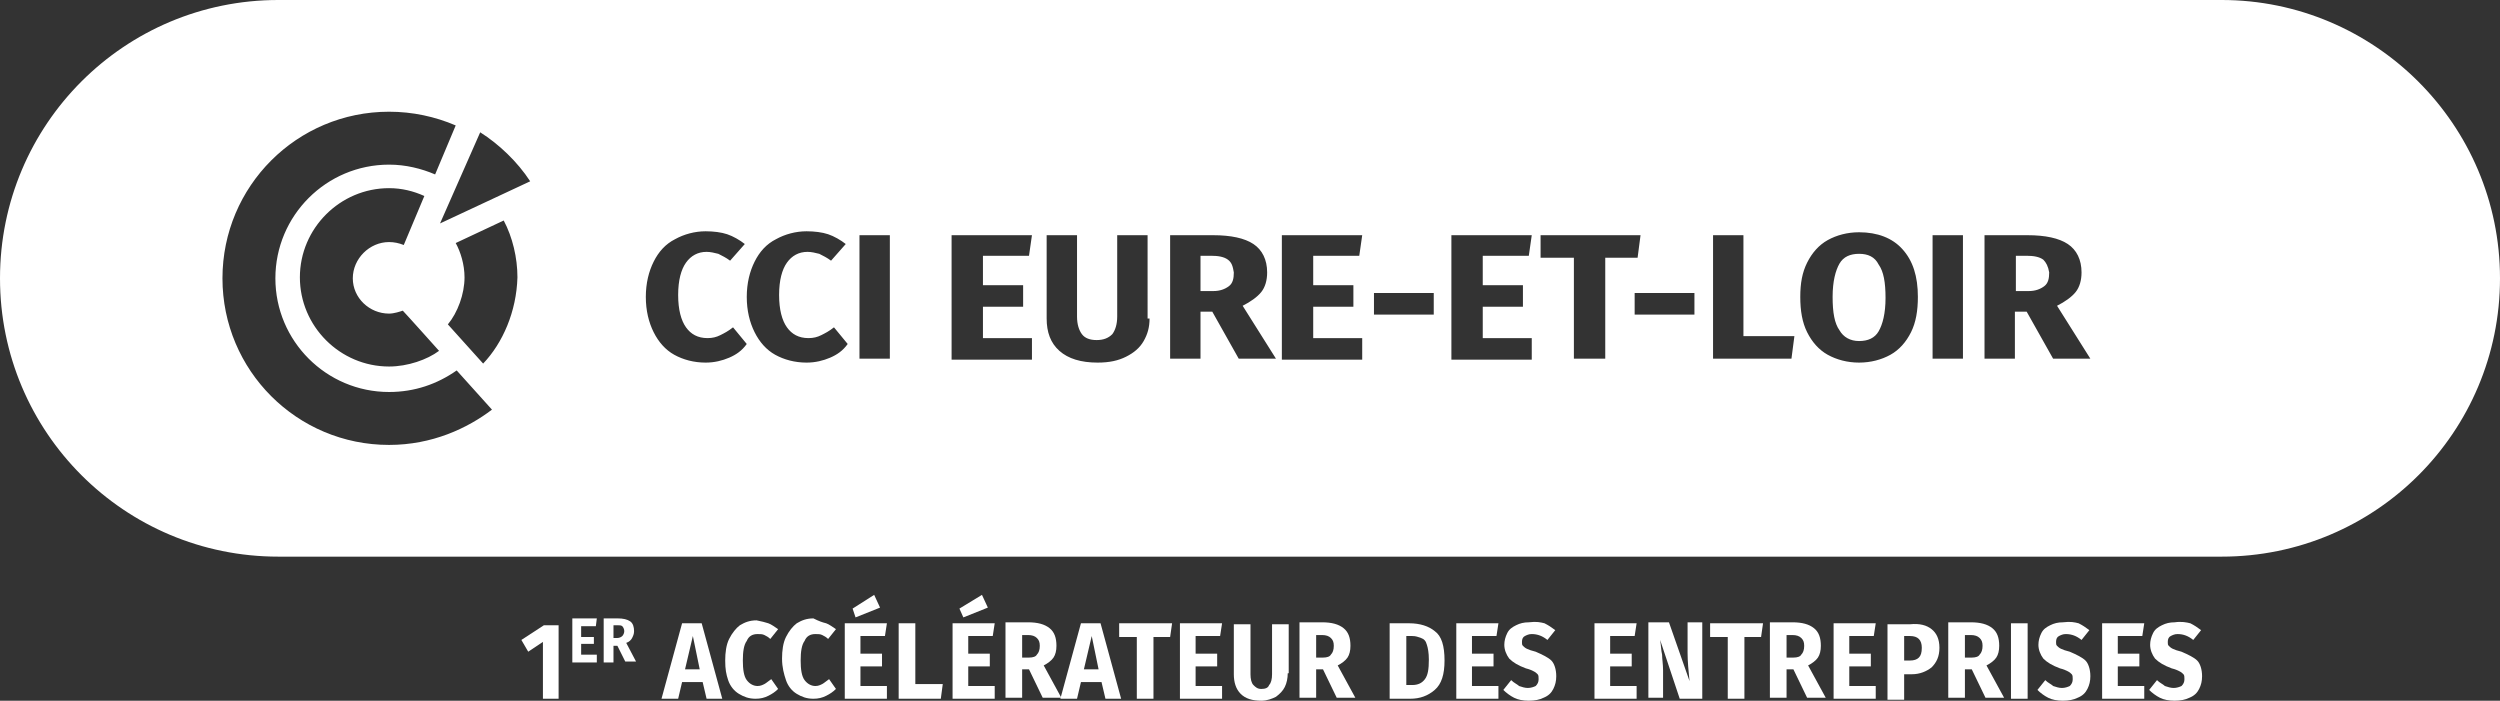 <?xml version="1.0" encoding="utf-8"?>
<!-- Generator: $$$/GeneralStr/196=Adobe Illustrator 27.6.0, SVG Export Plug-In . SVG Version: 6.00 Build 0)  -->
<svg version="1.1" id="Calque_1" xmlns="http://www.w3.org/2000/svg" xmlns:xlink="http://www.w3.org/1999/xlink" x="0px" y="0px"
	 viewBox="0 0 255.1 71.5" style="enable-background:new 0 0 255.1 71.5;" xml:space="preserve">
<rect x="0" y="0" width="255.1" height="71.5" fill="#333333" stroke="none"/>
<style type="text/css">
	.st0{fill:#FFFFFF;}
</style>
<g>
	<path class="st0" d="M57,63.8v7.5h-1.6v-5.8l-1.5,1l-0.7-1.2l2.3-1.5H57z"/>
	<path class="st0" d="M60.9,63.1l-0.1,0.8h-1.5v1.1h1.3v0.7h-1.3v1.1h1.6v0.8h-2.5v-4.5H60.9z"/>
	<path class="st0" d="M63,65.9h-0.4v1.7h-1v-4.5H63c0.6,0,1,0.1,1.3,0.3c0.3,0.2,0.4,0.6,0.4,1c0,0.3-0.1,0.5-0.2,0.7
		c-0.1,0.2-0.3,0.4-0.6,0.5l1,1.9h-1.1L63,65.9z M62.6,65.1H63c0.2,0,0.4-0.1,0.5-0.2c0.1-0.1,0.2-0.3,0.2-0.5
		c0-0.2-0.1-0.4-0.2-0.5c-0.1-0.1-0.3-0.1-0.5-0.1h-0.4V65.1z"/>
	<path class="st0" d="M72.1,71.3l-0.4-1.7h-2.1l-0.4,1.7h-1.7l2.1-7.7h2l2.1,7.7H72.1z M69.9,68.3h1.5l-0.7-3.4L69.9,68.3z"/>
	<path class="st0" d="M78.4,63.6c0.3,0.1,0.7,0.4,1,0.6l-0.8,1c-0.2-0.2-0.4-0.3-0.6-0.4s-0.4-0.1-0.7-0.1c-0.5,0-0.9,0.2-1.1,0.7
		c-0.3,0.4-0.4,1.1-0.4,2c0,0.9,0.1,1.6,0.4,2c0.3,0.4,0.7,0.6,1.1,0.6c0.3,0,0.5-0.1,0.7-0.2s0.4-0.3,0.7-0.5l0.7,1
		c-0.3,0.3-0.6,0.5-1,0.7s-0.8,0.3-1.3,0.3c-0.7,0-1.2-0.2-1.7-0.5s-0.9-0.8-1.1-1.4S74,68.3,74,67.4c0-0.8,0.1-1.6,0.4-2.2
		c0.3-0.6,0.7-1.1,1.1-1.4c0.5-0.3,1-0.5,1.7-0.5C77.7,63.4,78.1,63.5,78.4,63.6z"/>
	<path class="st0" d="M84.3,63.6c0.3,0.1,0.7,0.4,1,0.6l-0.8,1c-0.2-0.2-0.4-0.3-0.6-0.4s-0.4-0.1-0.7-0.1c-0.5,0-0.9,0.2-1.1,0.7
		c-0.3,0.4-0.4,1.1-0.4,2c0,0.9,0.1,1.6,0.4,2c0.3,0.4,0.7,0.6,1.1,0.6c0.3,0,0.5-0.1,0.7-0.2s0.4-0.3,0.7-0.5l0.7,1
		c-0.3,0.3-0.6,0.5-1,0.7s-0.8,0.3-1.3,0.3c-0.7,0-1.2-0.2-1.7-0.5s-0.9-0.8-1.1-1.4s-0.4-1.3-0.4-2.2c0-0.8,0.1-1.6,0.4-2.2
		c0.3-0.6,0.7-1.1,1.1-1.4c0.5-0.3,1-0.5,1.7-0.5C83.6,63.4,83.9,63.5,84.3,63.6z"/>
	<path class="st0" d="M90.5,63.6l-0.2,1.3h-2.5v1.8H90V68h-2.2v2h2.7v1.3h-4.3v-7.7H90.5z M89.2,60.7l0.6,1.3l-2.5,1L87,62.1
		L89.2,60.7z"/>
	<path class="st0" d="M93.4,63.6v6.2h2.8L96,71.3h-4.3v-7.7H93.4z"/>
	<path class="st0" d="M101.5,63.6l-0.2,1.3h-2.5v1.8h2.2V68h-2.2v2h2.7v1.3h-4.3v-7.7H101.5z M100.2,60.7l0.6,1.3l-2.5,1l-0.4-0.9
		L100.2,60.7z"/>
	<path class="st0" d="M105,68.3h-0.7v2.9h-1.7v-7.7h2.3c1,0,1.7,0.2,2.2,0.6s0.7,1,0.7,1.8c0,0.5-0.1,0.9-0.3,1.2s-0.6,0.6-1,0.8
		l1.8,3.3h-1.9L105,68.3z M104.3,67.1h0.7c0.4,0,0.7-0.1,0.8-0.3c0.2-0.2,0.3-0.5,0.3-0.9c0-0.4-0.1-0.6-0.3-0.8
		c-0.2-0.2-0.5-0.3-0.9-0.3h-0.6V67.1z"/>
	<path class="st0" d="M112.8,71.3l-0.4-1.7h-2.1l-0.4,1.7h-1.7l2.1-7.7h2l2.1,7.7H112.8z M110.6,68.3h1.5l-0.7-3.4L110.6,68.3z"/>
	<path class="st0" d="M119.6,63.6l-0.2,1.4h-1.7v6.3h-1.7V65h-1.8v-1.4H119.6z"/>
	<path class="st0" d="M124.7,63.6l-0.2,1.3h-2.5v1.8h2.2V68h-2.2v2h2.7v1.3h-4.3v-7.7H124.7z"/>
	<path class="st0" d="M131.4,68.7c0,0.5-0.1,1-0.3,1.4c-0.2,0.4-0.5,0.7-0.9,1c-0.4,0.2-0.9,0.4-1.5,0.4c-0.9,0-1.6-0.2-2.1-0.7
		c-0.5-0.5-0.7-1.2-0.7-2v-5.1h1.7v5.1c0,0.5,0.1,0.9,0.3,1.1c0.2,0.2,0.4,0.4,0.8,0.4c0.4,0,0.7-0.1,0.8-0.4
		c0.2-0.2,0.3-0.6,0.3-1.1v-5.1h1.7V68.7z"/>
	<path class="st0" d="M135,68.3h-0.7v2.9h-1.7v-7.7h2.3c1,0,1.7,0.2,2.2,0.6c0.5,0.4,0.7,1,0.7,1.8c0,0.5-0.1,0.9-0.3,1.2
		c-0.2,0.3-0.6,0.6-1,0.8l1.8,3.3h-1.9L135,68.3z M134.3,67.1h0.7c0.4,0,0.7-0.1,0.8-0.3c0.2-0.2,0.3-0.5,0.3-0.9
		c0-0.4-0.1-0.6-0.3-0.8c-0.2-0.2-0.5-0.3-0.9-0.3h-0.6V67.1z"/>
	<path class="st0" d="M146.4,64.4c0.7,0.5,1,1.5,1,3c0,1.4-0.3,2.4-1,3c-0.7,0.6-1.5,0.9-2.5,0.9h-2.1v-7.7h2
		C144.9,63.6,145.8,63.9,146.4,64.4z M143.5,64.9v5h0.6c0.6,0,1-0.2,1.3-0.6c0.3-0.4,0.4-1,0.4-2c0-0.7-0.1-1.2-0.2-1.5
		c-0.1-0.4-0.3-0.6-0.6-0.7s-0.5-0.2-0.9-0.2H143.5z"/>
	<path class="st0" d="M152.9,63.6l-0.2,1.3h-2.5v1.8h2.2V68h-2.2v2h2.7v1.3h-4.3v-7.7H152.9z"/>
	<path class="st0" d="M157.6,63.6c0.4,0.2,0.7,0.4,1.1,0.7l-0.8,1c-0.5-0.4-1-0.6-1.6-0.6c-0.3,0-0.5,0.1-0.7,0.2
		c-0.2,0.1-0.3,0.3-0.3,0.6c0,0.2,0,0.3,0.1,0.4c0.1,0.1,0.2,0.2,0.4,0.3c0.2,0.1,0.5,0.2,0.9,0.3c0.7,0.3,1.3,0.6,1.6,0.9
		s0.5,0.9,0.5,1.6c0,0.5-0.1,0.9-0.3,1.3c-0.2,0.4-0.5,0.7-1,0.9c-0.4,0.2-0.9,0.3-1.5,0.3c-0.6,0-1.1-0.1-1.5-0.3
		c-0.4-0.2-0.8-0.5-1.1-0.8l0.8-1c0.3,0.3,0.6,0.4,0.8,0.6c0.3,0.1,0.6,0.2,0.9,0.2c0.3,0,0.6-0.1,0.8-0.2c0.2-0.2,0.3-0.4,0.3-0.7
		c0-0.2,0-0.4-0.1-0.5c-0.1-0.1-0.2-0.2-0.4-0.3s-0.4-0.2-0.8-0.3c-0.8-0.3-1.3-0.6-1.7-1c-0.3-0.4-0.5-0.9-0.5-1.4
		c0-0.4,0.1-0.8,0.3-1.2s0.5-0.6,0.9-0.8c0.4-0.2,0.8-0.3,1.3-0.3C156.8,63.4,157.2,63.5,157.6,63.6z"/>
	<path class="st0" d="M167,63.6l-0.2,1.3h-2.5v1.8h2.2V68h-2.2v2h2.7v1.3h-4.3v-7.7H167z"/>
	<path class="st0" d="M173.5,71.3h-2.1l-2-6c0.1,0.6,0.1,1.1,0.2,1.5c0,0.4,0.1,1,0.1,1.6v2.8h-1.5v-7.7h2.1l2.1,6
		c-0.1-1-0.2-2-0.2-2.9v-3.1h1.5V71.3z"/>
	<path class="st0" d="M179.9,63.6l-0.2,1.4H178v6.3h-1.7V65h-1.8v-1.4H179.9z"/>
	<path class="st0" d="M183,68.3h-0.7v2.9h-1.7v-7.7h2.3c1,0,1.7,0.2,2.2,0.6c0.5,0.4,0.7,1,0.7,1.8c0,0.5-0.1,0.9-0.3,1.2
		c-0.2,0.3-0.6,0.6-1,0.8l1.8,3.3h-1.9L183,68.3z M182.3,67.1h0.7c0.4,0,0.7-0.1,0.8-0.3c0.2-0.2,0.3-0.5,0.3-0.9
		c0-0.4-0.1-0.6-0.3-0.8c-0.2-0.2-0.5-0.3-0.9-0.3h-0.6V67.1z"/>
	<path class="st0" d="M191.4,63.6l-0.2,1.3h-2.5v1.8h2.2V68h-2.2v2h2.7v1.3h-4.3v-7.7H191.4z"/>
	<path class="st0" d="M197.1,64.2c0.5,0.4,0.8,1,0.8,1.9c0,0.9-0.3,1.5-0.8,2c-0.5,0.4-1.2,0.7-2,0.7h-0.8v2.6h-1.7v-7.7h2.3
		C195.9,63.6,196.6,63.8,197.1,64.2z M195.8,67.1c0.2-0.2,0.3-0.5,0.3-1c0-0.8-0.4-1.2-1.2-1.2h-0.6v2.5h0.6
		C195.3,67.4,195.6,67.3,195.8,67.1z"/>
	<path class="st0" d="M201.2,68.3h-0.7v2.9h-1.7v-7.7h2.3c1,0,1.7,0.2,2.2,0.6c0.5,0.4,0.7,1,0.7,1.8c0,0.5-0.1,0.9-0.3,1.2
		c-0.2,0.3-0.6,0.6-1,0.8l1.8,3.3h-1.9L201.2,68.3z M200.5,67.1h0.7c0.4,0,0.7-0.1,0.8-0.3c0.2-0.2,0.3-0.5,0.3-0.9
		c0-0.4-0.1-0.6-0.3-0.8c-0.2-0.2-0.5-0.3-0.9-0.3h-0.6V67.1z"/>
	<path class="st0" d="M206.9,63.6v7.7h-1.7v-7.7H206.9z"/>
	<path class="st0" d="M212.1,63.6c0.4,0.2,0.7,0.4,1.1,0.7l-0.8,1c-0.5-0.4-1-0.6-1.6-0.6c-0.3,0-0.5,0.1-0.7,0.2
		c-0.2,0.1-0.3,0.3-0.3,0.6c0,0.2,0,0.3,0.1,0.4c0.1,0.1,0.2,0.2,0.4,0.3c0.2,0.1,0.5,0.2,0.9,0.3c0.7,0.3,1.3,0.6,1.6,0.9
		s0.5,0.9,0.5,1.6c0,0.5-0.1,0.9-0.3,1.3c-0.2,0.4-0.5,0.7-1,0.9c-0.4,0.2-0.9,0.3-1.5,0.3c-0.6,0-1.1-0.1-1.5-0.3
		c-0.4-0.2-0.8-0.5-1.1-0.8l0.8-1c0.3,0.3,0.6,0.4,0.8,0.6c0.3,0.1,0.6,0.2,0.9,0.2c0.3,0,0.6-0.1,0.8-0.2c0.2-0.2,0.3-0.4,0.3-0.7
		c0-0.2,0-0.4-0.1-0.5c-0.1-0.1-0.2-0.2-0.4-0.3s-0.4-0.2-0.8-0.3c-0.8-0.3-1.3-0.6-1.7-1c-0.3-0.4-0.5-0.9-0.5-1.4
		c0-0.4,0.1-0.8,0.3-1.2s0.5-0.6,0.9-0.8c0.4-0.2,0.8-0.3,1.3-0.3C211.3,63.4,211.7,63.5,212.1,63.6z"/>
	<path class="st0" d="M218.8,63.6l-0.2,1.3h-2.5v1.8h2.2V68h-2.2v2h2.7v1.3h-4.3v-7.7H218.8z"/>
	<path class="st0" d="M223.5,63.6c0.4,0.2,0.7,0.4,1.1,0.7l-0.8,1c-0.5-0.4-1-0.6-1.6-0.6c-0.3,0-0.5,0.1-0.7,0.2
		c-0.2,0.1-0.3,0.3-0.3,0.6c0,0.2,0,0.3,0.1,0.4c0.1,0.1,0.2,0.2,0.4,0.3c0.2,0.1,0.5,0.2,0.9,0.3c0.7,0.3,1.3,0.6,1.6,0.9
		s0.5,0.9,0.5,1.6c0,0.5-0.1,0.9-0.3,1.3c-0.2,0.4-0.5,0.7-1,0.9c-0.4,0.2-0.9,0.3-1.5,0.3c-0.6,0-1.1-0.1-1.5-0.3
		c-0.4-0.2-0.8-0.5-1.1-0.8l0.8-1c0.3,0.3,0.6,0.4,0.8,0.6c0.3,0.1,0.6,0.2,0.9,0.2c0.3,0,0.6-0.1,0.8-0.2c0.2-0.2,0.3-0.4,0.3-0.7
		c0-0.2,0-0.4-0.1-0.5c-0.1-0.1-0.2-0.2-0.4-0.3s-0.4-0.2-0.8-0.3c-0.8-0.3-1.3-0.6-1.7-1c-0.3-0.4-0.5-0.9-0.5-1.4
		c0-0.4,0.1-0.8,0.3-1.2s0.5-0.6,0.9-0.8c0.4-0.2,0.8-0.3,1.3-0.3C222.6,63.4,223.1,63.5,223.5,63.6z"/>
</g>
<g>
	<path class="st0" d="M208.5,26.5c-0.4-0.3-1-0.4-1.7-0.4h-1.1v3.6h1.3c0.7,0,1.2-0.2,1.6-0.5c0.4-0.3,0.5-0.8,0.5-1.4
		C209,27.2,208.8,26.8,208.5,26.5z"/>
	<path class="st0" d="M189.7,25.9c-0.9,0-1.6,0.3-2,1s-0.7,1.8-0.7,3.4c0,1.6,0.2,2.7,0.7,3.4c0.4,0.7,1.1,1.1,2,1.1
		c0.9,0,1.6-0.3,2-1s0.7-1.8,0.7-3.4c0-1.6-0.2-2.7-0.7-3.4C191.3,26.2,190.6,25.9,189.7,25.9z"/>
	<path class="st0" d="M125.3,26.5c-0.4-0.3-1-0.4-1.7-0.4h-1.1v3.6h1.3c0.7,0,1.2-0.2,1.6-0.5c0.4-0.3,0.5-0.8,0.5-1.4
		C125.8,27.2,125.7,26.8,125.3,26.5z"/>
	<path class="st0" d="M226.7,0H28.4C12.7,0,0,12.7,0,28.4v0c0,15.7,12.7,28.4,28.4,28.4h198.3c15.7,0,28.4-12.7,28.4-28.4v0
		C255.1,12.7,242.3,0,226.7,0z M39.7,45.4c-9.4,0-17-7.6-17-17c0-9.4,7.6-17,17-17c2.4,0,4.7,0.5,6.8,1.4l-2.1,5c-1.4-0.6-3-1-4.7-1
		c-6.4,0-11.6,5.2-11.6,11.6c0,6.4,5.2,11.6,11.6,11.6c2.6,0,4.9-0.8,6.9-2.2l3.6,4C47.7,43.7,44.1,45.4,39.7,45.4z M39.7,32
		c0.5,0,1.1-0.2,1.4-0.3c0.3,0.3,3.7,4.1,3.7,4.1c-1.2,0.9-3.2,1.6-5.1,1.6c-5,0-9.1-4.1-9.1-9.1c0-5,4.1-9.1,9.1-9.1
		c1.3,0,2.5,0.3,3.6,0.8L41.2,25c-0.5-0.2-1-0.3-1.5-0.3c-2,0-3.7,1.7-3.7,3.7C36,30.4,37.7,32,39.7,32z M49.3,37.1l-3.6-4
		c1-1.2,1.7-3.1,1.7-4.8c0-1.3-0.4-2.6-0.9-3.5l4.9-2.3c0.9,1.7,1.4,3.8,1.4,5.8C52.7,31.8,51.3,35,49.3,37.1z M44.9,22.8L44.9,22.8
		l4.1-9.3c1.9,1.2,3.8,3,5.1,5L44.9,22.8z M74.4,36.5C73.7,36.8,72.9,37,72,37c-1.2,0-2.3-0.3-3.2-0.8c-0.9-0.5-1.6-1.3-2.1-2.3
		c-0.5-1-0.8-2.2-0.8-3.6c0-1.4,0.3-2.6,0.8-3.6c0.5-1,1.2-1.8,2.2-2.3c0.9-0.5,2-0.8,3.1-0.8c0.8,0,1.6,0.1,2.2,0.3
		c0.6,0.2,1.3,0.6,1.8,1l-1.5,1.7c-0.4-0.3-0.8-0.5-1.2-0.7c-0.4-0.1-0.8-0.2-1.2-0.2c-0.9,0-1.6,0.4-2.1,1.1
		c-0.5,0.7-0.8,1.8-0.8,3.3c0,1.5,0.3,2.6,0.8,3.3c0.5,0.7,1.2,1.1,2.2,1.1c0.5,0,0.9-0.1,1.3-0.3c0.4-0.2,0.8-0.4,1.3-0.8l1.4,1.7
		C75.7,35.8,75.1,36.2,74.4,36.5z M84.7,36.5C84,36.8,83.2,37,82.3,37c-1.2,0-2.3-0.3-3.2-0.8c-0.9-0.5-1.6-1.3-2.1-2.3
		c-0.5-1-0.8-2.2-0.8-3.6c0-1.4,0.3-2.6,0.8-3.6c0.5-1,1.2-1.8,2.2-2.3c0.9-0.5,2-0.8,3.1-0.8c0.8,0,1.6,0.1,2.2,0.3
		c0.6,0.2,1.3,0.6,1.8,1l-1.5,1.7c-0.4-0.3-0.8-0.5-1.2-0.7c-0.4-0.1-0.8-0.2-1.2-0.2c-0.9,0-1.6,0.4-2.1,1.1
		c-0.5,0.7-0.8,1.8-0.8,3.3c0,1.5,0.3,2.6,0.8,3.3c0.5,0.7,1.2,1.1,2.2,1.1c0.5,0,0.9-0.1,1.3-0.3c0.4-0.2,0.8-0.4,1.3-0.8l1.4,1.7
		C86,35.8,85.4,36.2,84.7,36.5z M90.8,36.6h-3.1V24h3.1V36.6z M104.4,29.2v2.1h-4.1v3.2h5v2.2h-8.2V24h8.2l-0.3,2.1h-4.7v3H104.4z
		 M117.3,32.5c0,0.9-0.2,1.6-0.6,2.3c-0.4,0.7-1,1.2-1.8,1.6c-0.8,0.4-1.7,0.6-2.9,0.6c-1.7,0-3-0.4-3.9-1.2
		c-0.9-0.8-1.3-1.9-1.3-3.3V24h3.1v8.3c0,0.8,0.2,1.4,0.5,1.8c0.3,0.4,0.8,0.6,1.5,0.6c0.7,0,1.2-0.2,1.6-0.6c0.3-0.4,0.5-1,0.5-1.8
		V24h3.1V32.5z M126.4,36.6l-2.7-4.8h-1.2v4.8h-3.1V24h4.4c1.8,0,3.2,0.3,4.1,0.9c0.9,0.6,1.4,1.6,1.4,2.9c0,0.8-0.2,1.5-0.6,2
		c-0.4,0.5-1.1,1-1.9,1.4l3.4,5.4H126.4z M138.1,29.2v2.1H134v3.2h5v2.2h-8.2V24h8.2l-0.3,2.1H134v3H138.1z M146.3,32.1h-6.1v-2.2
		h6.1V32.1z M155.4,29.2v2.1h-4.1v3.2h5v2.2h-8.2V24h8.2l-0.3,2.1h-4.7v3H155.4z M163.7,36.6h-3.1V26.3h-3.4V24h10.2l-0.3,2.3h-3.3
		V36.6z M172.9,32.1h-6.1v-2.2h6.1V32.1z M182.8,36.6h-8V24h3.1v10.3h5.2L182.8,36.6z M195,33.9c-0.5,1-1.2,1.8-2.1,2.3
		s-2,0.8-3.2,0.8c-1.2,0-2.3-0.3-3.2-0.8c-0.9-0.5-1.6-1.3-2.1-2.3c-0.5-1-0.7-2.2-0.7-3.6c0-1.4,0.2-2.5,0.7-3.5
		c0.5-1,1.2-1.8,2.1-2.3c0.9-0.5,2-0.8,3.2-0.8c1.9,0,3.4,0.6,4.4,1.7c1.1,1.2,1.6,2.8,1.6,4.9C195.7,31.7,195.5,32.9,195,33.9z
		 M200.3,36.6h-3.1V24h3.1V36.6z M209.5,36.6l-2.7-4.8h-1.2v4.8h-3.1V24h4.4c1.8,0,3.2,0.3,4.1,0.9c0.9,0.6,1.4,1.6,1.4,2.9
		c0,0.8-0.2,1.5-0.6,2c-0.4,0.5-1.1,1-1.9,1.4l3.4,5.4H209.5z"/>
</g>
</svg>
